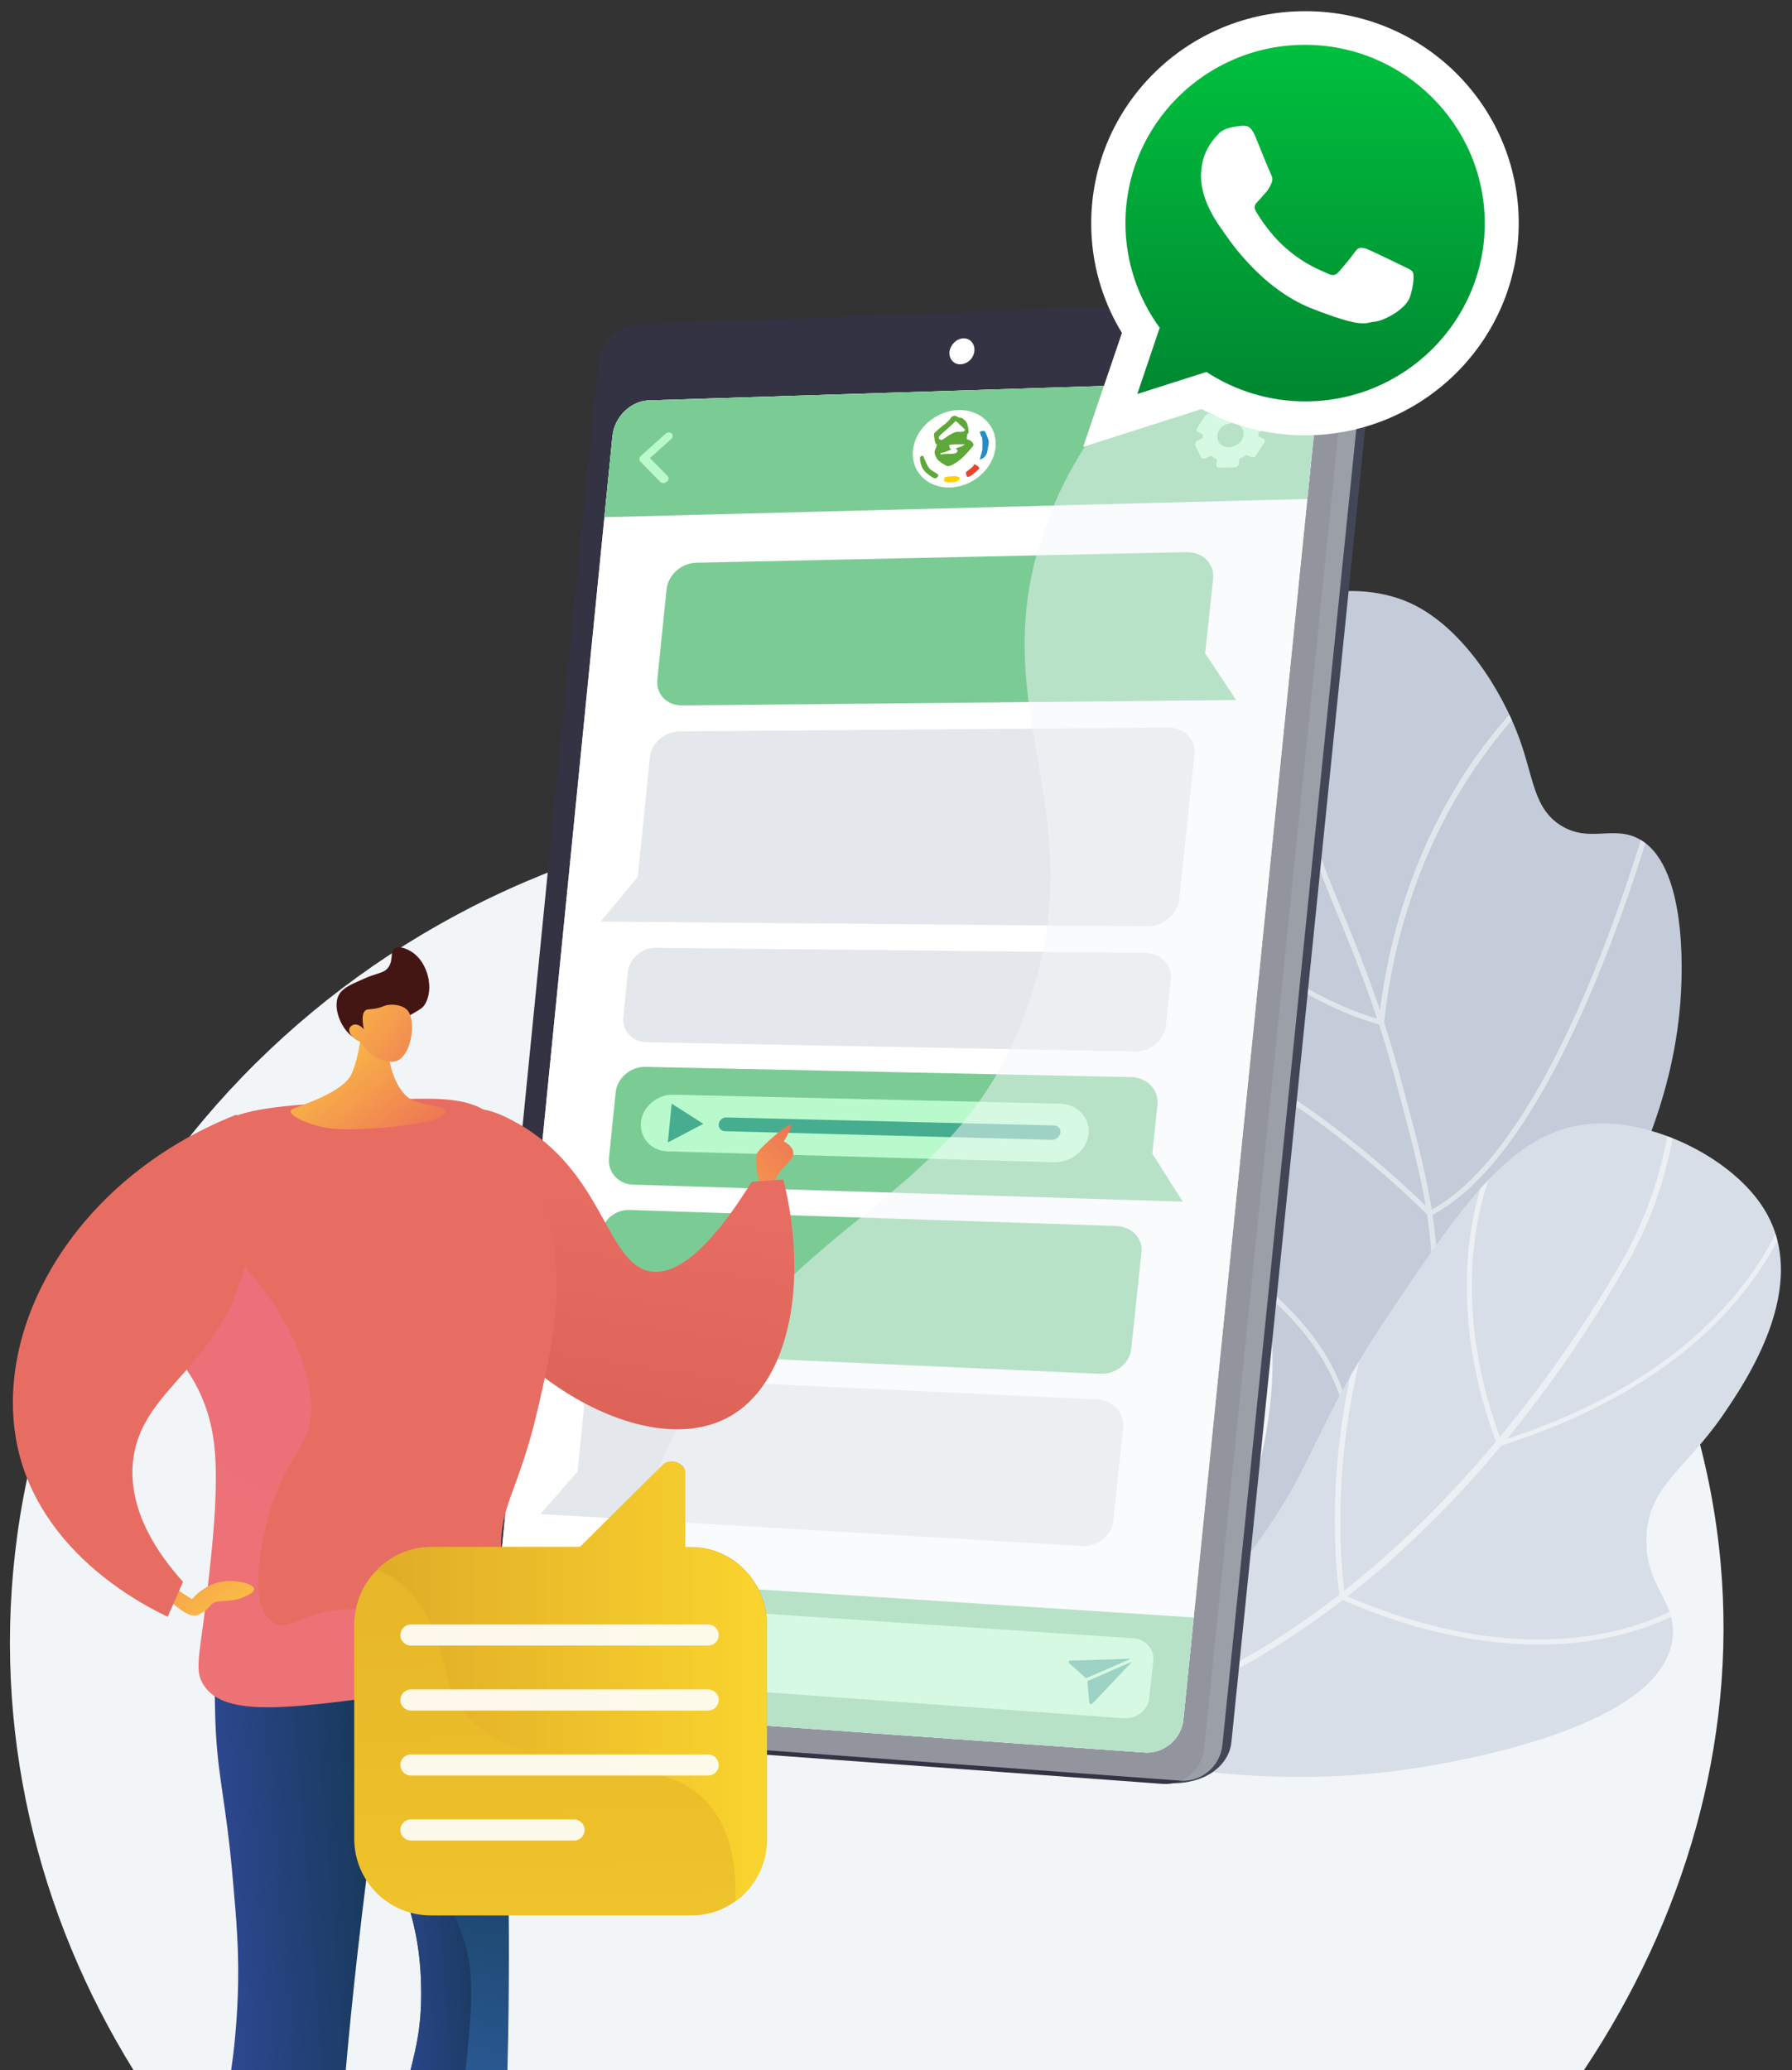 <svg xmlns="http://www.w3.org/2000/svg" xmlns:xlink="http://www.w3.org/1999/xlink" id="Livello_1" x="0px" y="0px" viewBox="0 0 560 646.7" style="enable-background:new 0 0 560 646.7;" xml:space="preserve"><rect x="0" y="0" width="560" height="646.7" fill="#333333" stroke="none"/><style type="text/css">	.st0{fill:#F2F5F7;}	.st1{opacity:0.5;clip-path:url(#SVGID_2_);}	.st2{fill:#FFFFFF;}	.st3{opacity:0.5;clip-path:url(#SVGID_4_);}	.st4{fill:#424656;}	.st5{fill:#333343;}	.st6{fill:#D8DEE8;}	.st7{clip-path:url(#SVGID_6_);}	.st8{fill:#7BCC94;}	.st9{fill:#B9FACC;}	.st10{fill:#46AD91;}	.st11{fill:#5EA739;}	.st12{fill:#238EC5;}	.st13{fill:#E7442F;}	.st14{fill:#FBD400;}	.st15{fill:#E4E7EB;}	.st16{opacity:0.5;}	.st17{fill:#F4F7FA;}	.st18{fill:url(#SVGID_7_);}	.st19{fill:url(#SVGID_8_);}	.st20{fill:url(#SVGID_9_);}	.st21{fill:url(#SVGID_10_);}	.st22{fill:url(#SVGID_11_);}	.st23{fill:url(#SVGID_12_);}	.st24{fill:url(#SVGID_13_);}	.st25{fill:url(#SVGID_14_);}	.st26{fill:url(#SVGID_15_);}	.st27{fill:url(#SVGID_16_);}	.st28{opacity:0.3;fill:url(#SVGID_17_);enable-background:new    ;}	.st29{fill:url(#SVGID_18_);}	.st30{fill:url(#SVGID_19_);}	.st31{fill:url(#SVGID_20_);}	.st32{fill:#441613;}	.st33{fill:url(#SVGID_21_);}	.st34{fill:url(#SVGID_22_);}	.st35{fill:url(#SVGID_23_);}	.st36{fill:url(#SVGID_24_);}	.st37{opacity:0.9;}	.st38{fill-rule:evenodd;clip-rule:evenodd;fill:url(#SVGID_25_);}	.st39{fill-rule:evenodd;clip-rule:evenodd;fill:#FFFFFF;}</style><g>	<path class="st0" d="M495,646.7c31-46.5,47.8-101.6,42.7-158.3c-10.8-120.9-119.2-230.6-258.5-234.7   C142,249.6,23.3,349.1,5.4,479.6c-8.3,60.7,6.4,118.8,36.3,167.1H495z"></path>	<g>		<g>			<g>				<defs>					<path id="SVGID_1_" d="M366.3,513c12.4-16.7,27.9-43.1,30.9-76.9c3.9-44.3-17.1-62.5-28.2-134.2c-7.1-45.4-11.5-77.1,8.1-98.1       c15.4-16.5,43.8-24.4,63.6-15.4c16.4,7.5,28.8,27.6,34.2,42.6c4.4,12.2,4.4,21.6,12.9,26.9c8.7,5.4,16,0.1,23.8,3.9       c15.9,7.6,14,42.8,13.7,48.5c-3.5,63.3-51.9,114.4-73.2,136.5C434.3,465,406.4,490.1,366.3,513z"></path>				</defs>				<use xlink:href="#SVGID_1_" style="overflow:visible;fill:#C3CCD8;"></use>				<clipPath id="SVGID_2_">					<use xlink:href="#SVGID_1_" style="overflow:visible;"></use>				</clipPath>				<g class="st1">					<path class="st2" d="M351.4,527.5c24.2-14.7,44.5-30.6,60.2-47.3c23.3-24.8,35.8-50.6,37.4-76.8c1.2-20.5-4.5-41.4-11.7-67.9       c-6-22-12.2-37-17.6-50.2c-7.1-17.1-12.7-30.7-14.3-51.4c-1.7-21.1,1.4-42.9,9.1-64.8l-1.6-0.5c-7.8,22.2-10.8,44.2-9.2,65.5       c1.7,21,7.3,34.6,14.4,51.9c5.4,13.2,11.6,28.1,17.6,50c7.4,27.4,12.8,47.1,11.6,67.4c-3.2,55-54.4,97.2-96.7,122.8       L351.4,527.5z"></path>					<path class="st2" d="M432.4,320.6l0.1-0.9c4.6-42.5,21.5-71.6,34.9-88.6c14.5-18.4,28-26.8,28.1-26.9l-0.9-1.4       c-0.1,0.1-13.9,8.7-28.6,27.2c-13.4,17-30.3,46.1-35.1,88.4c-3.6-1-17.4-5.3-32.3-15.9c-16-11.4-36.6-32.6-44.1-68.9l-1.6,0.3       c7.7,36.9,28.6,58.4,44.9,69.9c17.6,12.5,33.6,16.4,33.8,16.4L432.4,320.6z"></path>					<path class="st2" d="M446.6,380.1l0.5-0.3c18.6-9.4,36.8-36.1,54-79.3c12.8-32.1,20.2-61.9,20.3-62.2l-1.6-0.4       c-0.1,0.3-7.5,30-20.2,62c-16.6,41.8-34.8,68.9-52.6,78.2c-2.9-2.9-20.2-19.7-40.7-33.6c-22.5-15.2-66.6-13.6-68.4-13.5       l0.1,1.7c0.5,0,45.4-1.7,67.4,13.2c22.2,15,40.7,33.6,40.9,33.8L446.6,380.1z"></path>					<path class="st2" d="M417.3,473.6l1.6-0.5c0.2-0.1,21.8-6.8,48.8-22.2c24.9-14.2,59.7-38.7,83.8-75.5l46.5-70.8l-1.4-0.9       L550,374.6c-23.9,36.4-58.5,60.8-83.2,74.9c-22.7,12.9-41.5,19.7-46.9,21.5c7.3-22.3,1.2-44-17.7-62.8       c-14.5-14.5-31.7-22.3-31.8-22.4l-0.7,1.5c0.2,0.1,17.1,7.8,31.4,22.1c19.1,19,24.7,40.1,16.7,62.6L417.3,473.6z"></path>				</g>			</g>		</g>		<g>			<g>				<defs>					<path id="SVGID_3_" d="M326.2,543.5c31.6,8.9,73.2,15.7,116.6,8.8c11.1-1.8,79.6-12.6,80-42.4c0.1-10.5-8.3-14.4-8.3-28.5       c-0.1-16.6,11.7-21.7,23.7-39c7.1-10.4,28.1-40.7,13-64.8c-9-14.4-30.4-25.9-48.9-26.6c-27.1-1-42.7,21.4-68.4,59.8       c-22.8,34-22.1,44.1-38.9,68.3C382.6,497.1,361.8,520.8,326.2,543.5z"></path>				</defs>				<use xlink:href="#SVGID_3_" style="overflow:visible;fill:#D8DEE8;"></use>				<clipPath id="SVGID_4_">					<use xlink:href="#SVGID_3_" style="overflow:visible;"></use>				</clipPath>				<g class="st3">					<path class="st2" d="M269.1,544.5c6.3,0.8,12.7,1.3,19.1,1.5c45.6,1.4,89.7-14.1,131.1-45.9c43-33.1,72.3-75.7,89.3-105.6       c11.9-20.8,17.6-45.9,16.9-74.6l-1.7,0c0.6,28.3-5,53.1-16.7,73.7c-20.7,36.3-97.5,154.4-219,150.7c-6.3-0.2-12.6-0.7-18.9-1.5       c-27.5-3.6-54.5-13-80.7-28.3l-0.8,1.4C214.1,531.4,241.4,540.9,269.1,544.5z"></path>					<path class="st2" d="M468.2,451.9l0.7-0.2c80.5-25.5,93.7-76.6,95.9-91.6c0-0.3,0.1-0.5,0.1-0.5l-1.6-0.4       c0,0.1-0.1,0.3-0.1,0.8c-2.1,14.8-15.1,64.8-94,90.1c-1.2-3-5.9-15.2-8.1-31.5c-2.3-17.2-2.3-42.6,11.2-65.7l-1.4-0.8       c-13.7,23.6-13.7,49.4-11.4,66.8c2.6,18.9,8.4,32.4,8.5,32.6L468.2,451.9z"></path>					<path class="st2" d="M464.5,512.7c17.8,2.3,32,0.6,42.4-2.1c19.6-5.1,29.5-14.1,29.9-14.5l-1.1-1.2       c-0.1,0.1-10.1,9.2-29.3,14.2c-17.7,4.5-46.9,6.3-86.1-10.7c-0.7-4.7-6.4-46.2,10.9-94.8l18.6-52.2l-1.6-0.6L429.6,403       c-18.5,51.8-11,95.6-10.9,96.1l0.1,0.4l0.4,0.2C436.1,507.1,451.3,511,464.5,512.7z"></path>				</g>			</g>		</g>	</g>	<g>		<g>			<g>				<g>					<path class="st4" d="M196.2,113.7l-41.2,414.6c-0.6,6.2,3.6,11.6,9.5,12l200.8,16.8c12.2,0.4,18.8-6.2,19.5-12.7l44.7-438.8       c0.7-6.6-5.4-12.4-17.8-12.2L208,102C202.1,102.2,196.8,107.5,196.2,113.7z"></path>					<path class="st5" d="M187,113.2l-41.4,416.7c-0.6,6.2,3.7,11.6,9.5,12.1l208.2,15.3c6.5,0.5,12.4-4.5,13-11.1L421.3,105       c0.7-6.6-4.2-11.8-10.8-11.6l-211.5,8C193,101.6,187.7,106.9,187,113.2z"></path>					<path class="st6" d="M191.4,136.2L153,522.4c-0.6,5.8,3.4,10.9,8.9,11.2l195.8,13.9c6,0.4,11.5-4.2,12.1-10.3l41.4-407.5       c0.6-6.2-3.9-11.1-10-10.9l-198.7,6.3C197,125.4,192,130.3,191.4,136.2z"></path>					<g>						<defs>							<path id="SVGID_5_" d="M191.4,136.2L153,522.4c-0.6,5.8,3.4,10.9,8.9,11.2l195.8,13.9c6,0.4,11.5-4.2,12.1-10.3l41.4-407.5         c0.6-6.2-3.9-11.1-10-10.9l-198.7,6.3C197,125.4,192,130.3,191.4,136.2z"></path>						</defs>						<clipPath id="SVGID_6_">							<use xlink:href="#SVGID_5_" style="overflow:visible;"></use>						</clipPath>						<g class="st7">							<g>								<g>									<g>										<path class="st2" d="M393.7,93.3l-177.8,7.5c-14.1,0.6-26.5,12.2-27.9,25.9l-39.7,392.6c-1.4,13.4,8.6,25.2,22.3,26.3            l173.4,13.7c15.2,1.2,28.8-9.4,30.3-23.6l44.8-417.1C420.7,104,409.2,92.6,393.7,93.3z"></path>									</g>									<g>										<path class="st8" d="M419.1,118.5l-4,37.2l-230.8,6l3.5-35c1.4-13.7,13.9-25.3,27.9-25.9l177.8-7.5            C409.2,92.6,420.7,104,419.1,118.5z"></path>									</g>									<g>										<path class="st2" d="M311.1,139.8c-0.7,6.7-7.1,12.3-14.2,12.5c-7.1,0.2-12.3-5-11.6-11.7c0.7-6.6,7-12.2,14.1-12.5            C306.6,127.9,311.8,133.2,311.1,139.8z"></path>									</g>									<g>										<path class="st9" d="M207.3,150.9c-0.3,0-0.7-0.1-0.9-0.3l-6.3-6.4c-0.2-0.2-0.3-0.6-0.3-0.9c0-0.3,0.2-0.7,0.5-0.9            l7.7-6.9c0.6-0.5,1.4-0.5,1.9-0.1c0.5,0.5,0.4,1.3-0.2,1.8l-6.6,5.9l5.5,5.6c0.5,0.5,0.4,1.3-0.2,1.8            C208,150.8,207.6,150.9,207.3,150.9z"></path>									</g>									<g>										<path class="st8" d="M377.5,505.6l-3.2,30.1c-1.5,14.2-15.2,24.8-30.3,23.6l-173.4-13.7c-13.7-1.1-23.7-12.9-22.3-26.3            L151,491L377.5,505.6z"></path>									</g>									<g>										<path class="st9" d="M360.4,518.8l-1.3,11.9c-0.4,3.6-4,6.4-8,6.1l-152.7-11.1c-3.7-0.3-6.4-3.3-6-6.8l1.2-11.4            c0.4-3.5,3.6-6.1,7.3-5.9l152.9,10.2C357.8,511.9,360.8,515.1,360.4,518.8z"></path>									</g>									<g>										<g>											<path class="st9" d="M174,524.7L174,524.7c-7.1-0.5-12.4-6.5-11.7-13.3l0,0c0.7-6.8,7.1-12,14.2-11.5l0,0             c7.2,0.5,12.5,6.5,11.8,13.3l0,0C187.6,520.1,181.2,525.2,174,524.7z"></path>										</g>										<g>											<path class="st10" d="M182.6,512.4c-0.1,0.7-0.7,1.2-1.4,1.1l-4.7-0.3l-0.5,4.5c-0.1,0.7-0.7,1.2-1.4,1.1             c-0.7-0.1-1.2-0.6-1.1-1.3l0.5-4.5l-4.7-0.3c-0.7,0-1.2-0.6-1.1-1.3c0.1-0.7,0.7-1.2,1.4-1.1l4.7,0.3l0.5-4.5             c0.1-0.7,0.7-1.2,1.4-1.1c0.7,0,1.2,0.6,1.1,1.3l-0.5,4.5l4.7,0.3C182.1,511.1,182.6,511.7,182.6,512.4z"></path>										</g>									</g>									<g>										<path class="st10" d="M353.4,518.2l-14,6.1l-5.3-4.7c-0.3-0.3-0.1-0.8,0.4-0.8L353.4,518.2z"></path>										<path class="st10" d="M340.4,532l-0.6-6.8l14-6.1l-12.5,13.2C341,532.5,340.5,532.4,340.4,532z"></path>									</g>									<g>										<path class="st9" d="M394.7,137l-1.5-0.7c0-0.2,0.1-0.4,0.1-0.6c0-0.2,0-0.4,0-0.6l1.7-0.8c0.6-0.3,0.8-0.9,0.6-1.3            l-1.8-3.8c-0.2-0.5-0.9-0.6-1.4-0.4l-1.7,0.8c-0.6-0.4-1.2-0.8-1.9-1.1l0.2-1.7c0.1-0.5-0.4-1-1-0.9l-4.8,0.2            c-0.6,0-1.1,0.5-1.2,1l-0.2,1.7c-0.8,0.3-1.5,0.7-2.1,1.2l-1.5-0.7c-0.5-0.2-1.2,0-1.5,0.5l-2.6,3.9            c-0.3,0.5-0.2,1.1,0.3,1.3l1.5,0.7c0,0.2-0.1,0.4-0.1,0.6c0,0.2,0,0.4,0,0.6l-1.7,0.8c-0.5,0.3-0.8,0.9-0.6,1.3l1.8,3.8            c0.2,0.5,0.9,0.6,1.4,0.4l1.7-0.8c0.6,0.4,1.2,0.8,1.9,1.1l-0.2,1.7c-0.1,0.5,0.4,1,1,0.9l4.8-0.1c0.6,0,1.1-0.5,1.2-1            l0.2-1.7c0.8-0.3,1.5-0.7,2.2-1.2l1.5,0.7c0.5,0.2,1.2,0,1.5-0.5l2.6-4C395.4,137.8,395.2,137.2,394.7,137z M384.1,139.7            c-2.3,0.1-3.9-1.6-3.7-3.6c0.2-2.1,2.2-3.8,4.5-3.9c2.3-0.1,3.9,1.6,3.7,3.6C388.4,137.9,386.4,139.6,384.1,139.7z"></path>									</g>								</g>							</g>							<g>								<g>									<path class="st11" d="M294.2,141.5c-0.2,0.1,0.4-0.1,1.2-0.3c0.7-0.3,1.5-0.6,1.7-0.7s-0.2-0.3-0.3-0.6           c-0.1-0.3-0.3-0.6-0.2-0.8s1.5-0.3,2.7-0.3c1.3,0,2.2,0,2.2,0s-0.5,0.5-1.1,0.7c-0.6,0.2-1.6,0.5-1.7,0.6s0.3,0.3,0.5,0.5           c0.2,0.2-0.2,0.7-0.4,0.9c-0.2,0.2-1.2,0.3-2.5,0.3c-1.3,0-2.3,0.2-2.4,0.2s0.2-0.1,0.1-0.2           C293.8,141.6,293.7,141.6,294.2,141.5 M293.9,137.4c-0.3-0.2-0.6-0.5-0.6-0.5c0,0,0.1-0.5,0.2-0.7c0.2-0.2,1.1-0.9,2.5-2.2           s2.5-2.2,2.5-2.4s0.3,0.1,0.4,0.1c0.1,0,0.6,0.6,1.2,1.1c0.5,0.5,1.4,1.3,1.5,1.4s-0.2,0.4-0.4,0.5s0.1,0.1,0.1,0.1           c0,0-1,0.2-1.9,0.1c-0.8-0.1-2.7,0.9-3.6,1.6C294.9,137.2,294.2,137.6,293.9,137.4z M297.1,130.6c-0.3,0.6-1.3,1.5-2.6,2.5           s-2.4,2.1-2.6,2.3c-0.1,0.3,0.2,3.1,0.6,3.3c0.4,0.2,0.3,0.6,0.3,0.4s-0.4,1.1-0.7,1.8s0.6,2.5,1.1,2.9           c0.5,0.4,2,1.6,2.9,1.8c0.9,0.2,3-1.2,4.2-2.2c1.2-1,3.2-3.3,3.8-4.1c0.5-0.8-1.1-2-1.7-2c-0.6,0-0.1-1.3-0.1-1.6           c0-0.3,0.4-0.2,0.4-0.8s-0.3-2.8-1-3.4c-0.7-0.6-1.2-1.1-1.6-1c-0.4,0.1-1.5-0.7-1.9-0.6           C297.6,130.1,297.2,130.2,297.1,130.6"></path>								</g>								<g>									<g>										<path class="st12" d="M306.5,143.5c0.2-0.3,0.2-0.3,0.1-0.2c-0.1,0.1,0.1,0.1,0.5-0.1c0.3-0.1,1.2-1,1.4-2            s0.5-2.7,0.5-3.2c0-0.5-1-3.1-1.3-3.3c-0.3-0.2-1.2,0.1-1.4,0.1c-0.2,0,0.2,1.4,0.5,1.7s0.2,3.2,0.2,3.8            c0,0.6-0.7,2.4-0.7,2.8S306.1,143.9,306.5,143.5"></path>									</g>									<g>										<path class="st13" d="M304.2,145.6c-0.5,0.4-0.8,0.7-1.2,1c-0.4,0.3-0.9,0.7-1.1,0.9c-0.2,0.1,0.1,1.1,0.3,1.4            c0.2,0.3,1.4-0.3,1.7-0.6s1.9-1.6,2.1-1.9s-0.6-1-1-1.1C304.5,145,304.2,144.9,304.2,145.6"></path>									</g>									<g>										<path class="st11" d="M293.2,148.8c-0.5-0.3-0.4-0.3-0.3-0.2c0.1,0.1,0.3,0,0.4-0.1c0.1-0.2-1.4-1.1-2.4-1.7            c-1-0.6-2.2-4-2.4-4.3s-0.7,0-0.9,0.2c-0.2,0.2-0.1,2.1,0.7,3.6c0.8,1.5,3.5,3.2,3.8,3.1            C292.4,149.5,292.6,149.4,293.2,148.8"></path>									</g>									<g>										<path class="st14" d="M295.1,149.7c0.2-0.1,0.2-0.1,0.1-0.1c-0.1,0-0.2,0.3-0.2,0.6c0,0.3,1.2,0.5,1.6,0.5            c0.4,0,1.6-0.1,1.8-0.1s0.9-0.3,1.2-0.6c0.4-0.2,0.2-0.8,0.3-0.8c0,0-0.3-0.2-0.6-0.3c-0.3-0.1-0.6-0.2-0.6-0.2            s-1,0.1-1.5,0.1c-0.5,0-1.3,0.1-1.6,0.2S295,149,295.1,149.7"></path>									</g>								</g>							</g>							<g>								<g>									<path class="st15" d="M187.7,287.9l170.7,1.5c5.1,0,9.6-3.7,10.1-8.4l4.8-45.3c0.5-4.7-3.2-8.4-8.3-8.4l-152.6,1.2           c-4.7,0-8.9,3.7-9.3,8.2l-3.8,37.3L187.7,287.9z"></path>								</g>								<g>									<path class="st15" d="M365.9,305.9l-1.6,14.7c-0.5,4.5-4.9,8-9.7,7.9l-152.5-2.9c-4.5-0.1-7.8-3.6-7.3-7.9l1.4-14           c0.1-1,0.4-2,0.9-2.9c1.5-2.8,4.6-4.8,8-4.7l152.7,1.6c2.2,0,4.1,0.8,5.5,2C365.2,301.3,366.2,303.5,365.9,305.9z"></path>								</g>								<g>									<path class="st8" d="M386.3,218.7l-173.2,1.7c-4.7,0-8.1-3.5-7.7-8l2.9-28.3c0.5-4.5,4.6-8.2,9.3-8.3l153.1-3.3           c5.1-0.1,8.9,3.6,8.4,8.3l-2.5,23.3L386.3,218.7z"></path>								</g>								<g>									<path class="st8" d="M369.6,375.4l-171.7-5.3c-4.7-0.1-8-3.9-7.6-8.3l2.1-20.6c0.5-4.4,4.6-8,9.3-7.9l151.7,3.2           c5.1,0.1,8.8,4,8.3,8.6l-1.6,15.3L369.6,375.4z"></path>								</g>								<g>									<path class="st9" d="M340.2,354.2c-0.3,2.5-1.6,4.8-3.6,6.4c-2,1.6-4.6,2.6-7.3,2.5l-120.6-3.4c-5.1-0.1-8.9-4.2-8.4-9.1           c0.2-2.4,1.5-4.6,3.4-6.2c1.9-1.6,4.3-2.5,6.8-2.4l120.7,2.8C336.6,344.9,340.7,349.1,340.2,354.2z"></path>									<polygon class="st10" points="208.7,356.9 219.8,351.1 209.9,344.8          "></polygon>									<path class="st10" d="M328.8,356.1l-102.2-2.7c-1.2,0-2.1-1-2-2.2l0,0c0.1-1.2,1.2-2.1,2.4-2.1l102.3,2.5           c1.3,0,2.2,1,2.1,2.2l0,0C331.2,355.1,330.1,356.1,328.8,356.1z"></path>								</g>								<g>									<path class="st8" d="M356.7,391.3l-3.2,30.2c-0.5,4.4-4.8,7.9-9.6,7.7l-151.6-6.8c-4.4-0.2-7.7-3.8-7.3-8.1l2.9-28.9           c0.1-1,0.4-2,0.9-2.9c1.5-2.8,4.6-4.6,8-4.5l152,5c2.2,0.1,4.1,0.9,5.5,2.1C356,386.6,357,388.8,356.7,391.3z"></path>								</g>								<g>									<path class="st15" d="M168.9,473l169,10c5,0.3,9.5-3.2,10-7.8L351,446c0.5-4.6-3.2-8.6-8.2-8.8l-150.9-7.1           c-4.6-0.2-8.8,3.2-9.2,7.6l-2.2,22L168.9,473z"></path>								</g>							</g>						</g>					</g>					<g class="st16">						<path class="st17" d="M321.6,313.1c20.7-61.1-15.3-91.9,5.1-148.6c11.1-30.8,33.3-53.8,57.8-70.9l31.6-1.2        c6.6-0.2,11.5,5,10.8,11.6L382,545.2c-0.7,6.6-6.5,11.5-13,11.1l-179.8-13.2c0.6-46.1,12.3-78.8,25.3-102.1        C250.2,376.9,300.2,376.4,321.6,313.1z"></path>					</g>					<path class="st2" d="M296.7,109.9c-0.2,2.2,1.3,4,3.5,3.9c2.2-0.1,4.1-1.9,4.3-4.2c0.2-2.2-1.4-4-3.5-3.9       C298.9,105.8,297,107.7,296.7,109.9z"></path>				</g>			</g>		</g>	</g>	<g>					<linearGradient id="SVGID_7_" gradientUnits="userSpaceOnUse" x1="3030.952" y1="352.002" x2="3069.571" y2="391.311" gradientTransform="matrix(-1 0 0 1 3284.144 0)">			<stop offset="0" style="stop-color:#ED6F57"></stop>			<stop offset="1" style="stop-color:#FBC244"></stop>		</linearGradient>		<path class="st18" d="M237.5,370.5c0,0-2.3-8.4-0.7-10.6c1.6-2.2,11.4-10.8,10.4-8c-0.9,2.8-2.3,4.7-2.3,4.7s5.3,2.4,1.9,6.1    c-3.4,3.7-4.5,4.5-4.7,7.8C241.9,373.8,239.8,374.9,237.5,370.5z"></path>					<linearGradient id="SVGID_8_" gradientUnits="userSpaceOnUse" x1="3126.677" y1="725.386" x2="3126.352" y2="638.182" gradientTransform="matrix(-1 0 0 1 3284.144 0)">			<stop offset="0" style="stop-color:#411511"></stop>			<stop offset="1" style="stop-color:#683A35"></stop>		</linearGradient>		<path class="st19" d="M143.8,735c0,0-1.2,7.3-1,9.9c0.2,2.6,29,3.9,29.3,2c0.3-1.9-4.8-5-8.3-6.1c-3.6-1.1-14-4-14-4L143.8,735z"></path>					<linearGradient id="SVGID_9_" gradientUnits="userSpaceOnUse" x1="-54.461" y1="573.141" x2="-53.923" y2="527.892" gradientTransform="matrix(-0.997 7.990000e-02 7.990000e-02 0.997 48.747 186.453)">			<stop offset="0" style="stop-color:#FFC444"></stop>			<stop offset="0.996" style="stop-color:#F36F56"></stop>		</linearGradient>		<path class="st20" d="M150.8,727.7l-0.9,9.1c0,0-3.4,2.2-6.3,0.5l-1.5-9.9L150.8,727.7z"></path>					<linearGradient id="SVGID_10_" gradientUnits="userSpaceOnUse" x1="3178.09" y1="725.195" x2="3177.765" y2="637.99" gradientTransform="matrix(-1 0 0 1 3284.144 0)">			<stop offset="0" style="stop-color:#411511"></stop>			<stop offset="1" style="stop-color:#683A35"></stop>		</linearGradient>		<path class="st21" d="M92.3,746.8c0,0-1.2,7.3-1,9.9c0.2,2.6,29,3.9,29.3,2c0.3-1.9-4.8-5-8.3-6.1c-3.6-1.1-14-4-14-4L92.3,746.8z    "></path>					<linearGradient id="SVGID_11_" gradientUnits="userSpaceOnUse" x1="-2.139" y1="573.763" x2="-1.6" y2="528.514" gradientTransform="matrix(-0.997 7.990000e-02 7.990000e-02 0.997 48.747 186.453)">			<stop offset="0" style="stop-color:#FFC444"></stop>			<stop offset="0.996" style="stop-color:#F36F56"></stop>		</linearGradient>		<path class="st22" d="M99.3,739.5l-0.9,9.1c0,0-3.3,2.2-6.3,0.5l-1.5-9.9L99.3,739.5z"></path>					<linearGradient id="SVGID_12_" gradientUnits="userSpaceOnUse" x1="3136.892" y1="526.357" x2="3168.856" y2="689.772" gradientTransform="matrix(-1 0 0 1 3284.144 0)">			<stop offset="0" style="stop-color:#0F3447"></stop>			<stop offset="1" style="stop-color:#3466AE"></stop>		</linearGradient>		<path class="st23" d="M145.6,490.6c3.3,6.8,6.7,13.5,10,20.3c2.7,38.6,4,80.5,3.2,125.4c-0.6,33.4-2.4,65-5,94.7    c-4.5-0.2-9-0.4-13.6-0.6c-6.5-13-14.3-32.6-15-56.9c-0.7-25.3,6.9-28.7,6.4-52.9c-0.6-31.4-13.8-39.8-20.8-77.6    c-2.7-14.4-4.5-33.3-2.3-56.2C120.9,488,133.2,489.3,145.6,490.6z"></path>					<linearGradient id="SVGID_13_" gradientUnits="userSpaceOnUse" x1="-80.548" y1="427.616" x2="-32.372" y2="427.616" gradientTransform="matrix(-0.997 7.990000e-02 7.990000e-02 0.997 48.747 186.453)">			<stop offset="0" style="stop-color:#0F3447"></stop>			<stop offset="1" style="stop-color:#314A99"></stop>		</linearGradient>		<path class="st24" d="M108.5,486.8c6.7,0.7,13.3,1.4,20,2.1c12,20.9,15.4,42.6,13.3,52.3c-3,13.6-10.9,18-10.4,31.6    c0.4,13.5,8.4,17,13.5,33c3.5,11,2.6,21.2,0.6,41c-4,40-13.7,52.2-5.6,65.3c2.3,3.7,6.4,8.2,14.5,11.5c-0.2,2.5-0.4,4.9-0.6,7.3    c-4.5-0.2-9-0.4-13.6-0.6c-6.5-13-14.3-32.6-15-56.9c-0.7-25.3,6.9-28.7,6.4-52.9c-0.6-31.4-13.8-39.8-20.8-77.6    C108.2,528.5,106.4,509.6,108.5,486.8z"></path>					<linearGradient id="SVGID_14_" gradientUnits="userSpaceOnUse" x1="-53.35" y1="434.498" x2="19.787" y2="434.498" gradientTransform="matrix(-0.997 7.990000e-02 7.990000e-02 0.997 48.747 186.453)">			<stop offset="0" style="stop-color:#0F3447"></stop>			<stop offset="1" style="stop-color:#314A99"></stop>		</linearGradient>		<path class="st25" d="M127.6,502.8c-6.3,34.1-11.8,70.6-16.1,109.4c-5.2,46.8-8,90.9-9.1,131.8c-5,0.1-9.9,0.3-14.9,0.4    c-19.5-38.7-20.7-64.9-17.9-82c1.1-6.6,4-19.5,4.7-38.8c0.5-13.4-0.4-23.7-1.5-36c-2.3-27-5.2-32.8-5.6-53.5    c-0.4-19.3-0.5-29.1,5.1-34.9C86.9,484.3,124.8,501.5,127.6,502.8z"></path>					<linearGradient id="SVGID_15_" gradientUnits="userSpaceOnUse" x1="3089.919" y1="374.678" x2="3143.856" y2="721.069" gradientTransform="matrix(-1 0 0 1 3284.144 0)">			<stop offset="0" style="stop-color:#E76D63"></stop>			<stop offset="1" style="stop-color:#B4352A"></stop>		</linearGradient>		<path class="st26" d="M234.9,369.2c3.3-0.2,6.6-0.5,9.9-0.7c7.8,31.5,2.2,62-15.4,73.2c-27.4,17.5-78.5-15.5-89.5-51.5    c-4.9-15.8-3.7-38.6,5.9-43c2.7-1.2,6.9-1.4,15.9,3.7c27,15.2,27.7,43.8,41.5,46.3C209.4,398.2,219.3,394.3,234.9,369.2z"></path>					<linearGradient id="SVGID_16_" gradientUnits="userSpaceOnUse" x1="14.752" y1="569.083" x2="68.688" y2="915.474" gradientTransform="matrix(-0.997 7.990000e-02 7.990000e-02 0.997 48.747 186.453)">			<stop offset="0" style="stop-color:#E76D63"></stop>			<stop offset="1" style="stop-color:#B4352A"></stop>		</linearGradient>		<path class="st27" d="M159.4,517.8c4.8-7.9-1.2-15.5-2.6-30.4c-1.5-16.9,5-19.8,11.4-47.8c4.3-18.7,8.4-36.6,3.5-57.6    c-2.4-10.1-6.4-27.1-20.5-35.3c-7.3-4.2-17.2-3.8-36.8-2.8c-24.2,1.3-36.3,1.9-45.4,6.7c-1.3,0.7-28.8,15.6-30.7,40    c-1.9,24.8,25.1,28.1,28.7,61.2c1.6,14.8-1.3,37.7-3.1,52.5c-1.8,14.2-3,17.9-0.2,22.2c6.8,10.4,27.5,7.4,68.9,1.5    C148.8,525.6,155.8,523.7,159.4,517.8z"></path>					<linearGradient id="SVGID_17_" gradientUnits="userSpaceOnUse" x1="93.636" y1="443.178" x2="-69.588" y2="208.847" gradientTransform="matrix(-0.997 7.990000e-02 7.990000e-02 0.997 48.747 186.453)">			<stop offset="0" style="stop-color:#FF9085"></stop>			<stop offset="1" style="stop-color:#FB6FBB"></stop>		</linearGradient>		<path class="st28" d="M96.4,446.4c-1.8,6.4-8,11.3-12.4,26.9c-0.9,3.4-7.7,27.5,1.1,33.4c5.1,3.4,9.6-3.1,21.8-3.9    c21.2-1.5,31.4,16.4,45.2,11.5c2.4-0.8,5.6-2.7,8.8-6.8c0.6,3.7,0.5,7-1.5,10.3c-3.5,5.9-10.5,7.7-26.8,10.1    c-41.4,5.9-62.1,8.9-68.9-1.5c-2.8-4.3-1.6-7.9,0.2-22.2c1.9-14.8,4.8-37.6,3.1-52.5c-3.6-33.1-30.6-36.4-28.7-61.2    c0.5-6.6,3-12.5,6.2-17.7C78.8,386.7,101.9,426.1,96.4,446.4z"></path>					<linearGradient id="SVGID_18_" gradientUnits="userSpaceOnUse" x1="3242.286" y1="465.174" x2="3211.92" y2="506.195" gradientTransform="matrix(-1 0 0 1 3284.144 0)">			<stop offset="0" style="stop-color:#ED6F57"></stop>			<stop offset="1" style="stop-color:#FBC244"></stop>		</linearGradient>		<path class="st29" d="M53.1,495.2l6.9,4.4c1.2-1.4,4.1-4.3,8.5-5.3c5-1.1,10.8,0.5,10.9,2.1c0.1,1.3-3.4,2.6-3.9,2.8    c-4.4,1.6-7.6,0.3-9.4,2c-0.6,0.6-1.4,1.8-3.2,2.8c-0.5,0.3-1,0.5-1.2,0.6c-2.9,1.1-7.9-3.9-8.4-4.4L53.1,495.2z"></path>					<linearGradient id="SVGID_19_" gradientUnits="userSpaceOnUse" x1="77.905" y1="559.25" x2="131.841" y2="905.642" gradientTransform="matrix(-0.997 7.990000e-02 7.990000e-02 0.997 48.747 186.453)">			<stop offset="0" style="stop-color:#E76D63"></stop>			<stop offset="1" style="stop-color:#B4352A"></stop>		</linearGradient>		<path class="st30" d="M73.3,405.3c5-11.9,8.4-30.1,0.6-57.1C22.3,368.6-4,416.8,6.2,455c8.5,31.5,39.3,46.8,46.2,50.1    c1.6-3.6,3.2-7.3,4.8-10.9c-8-8.9-16.9-22-15.7-37C43.3,436.4,63.3,429.3,73.3,405.3z"></path>					<linearGradient id="SVGID_20_" gradientUnits="userSpaceOnUse" x1="-2315.899" y1="689.472" x2="-2315.899" y2="642.812" gradientTransform="matrix(-0.779 0.626 0.626 0.779 -2109.106 1276.424)">			<stop offset="0" style="stop-color:#ED6F57"></stop>			<stop offset="1" style="stop-color:#FBC244"></stop>		</linearGradient>		<path class="st31" d="M113.2,319.4c0,0-0.4,9-3.2,15.8c-2.5,6.1-15.9,10-18.6,11.3c-2.7,1.4,5.1,5.4,12.8,6.1c7.8,0.8,30-1,34-3.9    c4-3-3.2-2.7-8.8-4.8c-5.6-2-8.8-12.9-7.8-17.9C122.7,321.2,113.2,319.4,113.2,319.4z"></path>		<path class="st32" d="M126.3,318.2c4.9-2.8,5.6-3.1,6.4-4.3c3.1-4.9,1-13.3-4-16.5c-0.3-0.2-3.6-2.3-5.4-1.1    c-1.5,1-0.3,3.3-1.8,5.7c-1.4,2.2-3.6,1.8-8.3,4c-3.9,1.7-6.3,2.8-7.4,5c-2.2,4.4,1.7,12.8,6.7,14    C114.4,325.3,115.1,324.5,126.3,318.2z"></path>		<g>							<linearGradient id="SVGID_21_" gradientUnits="userSpaceOnUse" x1="-3549.062" y1="1714.237" x2="-3527.245" y2="1671.815" gradientTransform="matrix(-0.915 0.403 0.403 0.915 -3797.488 199.872)">				<stop offset="0" style="stop-color:#ED6F57"></stop>				<stop offset="1" style="stop-color:#FBC244"></stop>			</linearGradient>			<path class="st33" d="M112.9,325.7c0,0,2.9,5.8,9.6,6c6,0.1,8.1-13.3,4.5-16.4c-1.2-1.1-3.7-1.7-5.9-1.3     c-1.3,0.2-1.7,0.7-3.8,1.1c-1.9,0.3-2.4,0.1-3,0.5c-0.8,0.5-1.4,1.9-0.6,6c-1-1.3-2.4-1.8-3.4-1.4c-0.2,0.1-0.6,0.3-0.9,0.7     C108.5,322.2,109.8,324.3,112.9,325.7z"></path>		</g>	</g>	<g>		<g>			<g>									<linearGradient id="SVGID_22_" gradientUnits="userSpaceOnUse" x1="-680.713" y1="214.196" x2="-672.451" y2="538.513" gradientTransform="matrix(-1 0 0 -1 -500.64 948.39)">					<stop offset="3.597120e-03" style="stop-color:#FAD42E"></stop>					<stop offset="1" style="stop-color:#E0AC27"></stop>				</linearGradient>				<path class="st34" d="M110.7,574.4v-66.7c0-6.7,2.7-13,7.2-17.3c4.3-4.3,10.3-7.1,16.9-7.1h81.1c13.3,0,23.8,11.1,23.8,24.4      v66.7c0,8-3.8,15.2-9.8,19.5c-4,2.9-8.7,4.5-13.9,4.5h-81.1C121.4,598.5,110.7,587.7,110.7,574.4z"></path>									<linearGradient id="SVGID_23_" gradientUnits="userSpaceOnUse" x1="-697.73" y1="214.89" x2="-689.487" y2="538.407" gradientTransform="matrix(-1 0 0 -1 -500.64 948.39)">					<stop offset="0" style="stop-color:#FFC444"></stop>					<stop offset="0.996" style="stop-color:#F36F56"></stop>				</linearGradient>				<path class="st35" d="M167.1,498.5l40.5-40.9c0.9-0.9,2.8-1.2,4-0.7c1.2,0.5,2.5,1.6,2.5,2.9v42.4L167.1,498.5z"></path>			</g>							<linearGradient id="SVGID_24_" gradientUnits="userSpaceOnUse" x1="-740.249" y1="423.148" x2="-618.475" y2="423.148" gradientTransform="matrix(-1 0 0 -1 -500.64 948.39)">				<stop offset="3.597120e-03" style="stop-color:#FAD42E"></stop>				<stop offset="1" style="stop-color:#E0AC27"></stop>			</linearGradient>			<path class="st36" d="M117.8,490.4c4.3-4.3,10.3-7.1,16.9-7.1h46.5l26.1-25.9c0.9-0.9,3-1.1,4.1-0.6c1.2,0.5,2.7,1.7,2.7,3v23.6     h1.7c13.3,0,23.8,11.1,23.8,24.4v66.7c0,8-3.8,15.2-9.8,19.5c0.6-14.1-2.4-37.2-28.8-40.3c-2.2-0.3-4.4-0.5-6.5-0.8     c-4.9-0.6-9.5-1.3-13.7-2c-4.4-0.8-8.3-1.6-12-2.5c-6.8-1.8-12.4-4-16.8-7c-6.8-4.6-11-10.9-13-20.2     C135.3,504.8,129.4,494.9,117.8,490.4z"></path>		</g>		<g class="st37">			<path class="st2" d="M224.6,510.8c0,1.8-1.5,3.3-3.3,3.3l-92.9,0c-1.8,0-3.3-1.5-3.3-3.3l0,0c0-1.8,1.5-3.3,3.3-3.3l92.9,0     C223.1,507.5,224.6,509,224.6,510.8L224.6,510.8z"></path>			<path class="st2" d="M224.6,531.1c0,1.8-1.5,3.3-3.3,3.3h-92.9c-1.8,0-3.3-1.5-3.3-3.3l0,0c0-1.8,1.5-3.3,3.3-3.3h92.9     C223.1,527.8,224.6,529.3,224.6,531.1L224.6,531.1z"></path>			<path class="st2" d="M224.6,551.4c0,1.8-1.5,3.3-3.3,3.3h-92.9c-1.8,0-3.3-1.5-3.3-3.3l0,0c0-1.8,1.5-3.3,3.3-3.3h92.9     C223.1,548.1,224.6,549.6,224.6,551.4L224.6,551.4z"></path>			<path class="st2" d="M182.7,571.7c0,1.8-1.5,3.3-3.3,3.3h-51c-1.8,0-3.3-1.5-3.3-3.3l0,0c0-1.8,1.5-3.3,3.3-3.3h51     C181.2,568.4,182.7,569.9,182.7,571.7L182.7,571.7z"></path>		</g>	</g>	<g>		<g>			<linearGradient id="SVGID_25_" gradientUnits="userSpaceOnUse" x1="408.131" y1="11.718" x2="408.131" y2="128.673">				<stop offset="0" style="stop-color:#00C13E"></stop>				<stop offset="1" style="stop-color:#008530"></stop>			</linearGradient>			<path class="st38" d="M408.1,11.7c-32.5,0-58.9,26.2-58.9,58.5c0,12.8,4.2,24.6,11.2,34.3l-7.4,21.7l22.6-7.2     c9.3,6.1,20.5,9.7,32.4,9.7c32.5,0,58.9-26.2,58.9-58.5C467.1,37.9,440.6,11.7,408.1,11.7L408.1,11.7z"></path>			<g>				<path class="st39" d="M474.6,69.7c0,36.6-29.9,66.3-66.8,66.3c-11.7,0-22.7-3-32.3-8.2l-37,11.8l12.1-35.6      c-6.1-10-9.6-21.7-9.6-34.2c0-36.6,29.9-66.3,66.8-66.3C444.7,3.4,474.6,33.1,474.6,69.7L474.6,69.7z M407.8,14      c-31,0-56.1,25-56.1,55.7c0,12.2,4,23.5,10.7,32.7l-7,20.7l21.6-6.9c8.9,5.8,19.5,9.2,30.9,9.2c31,0,56.1-25,56.1-55.7      C463.9,39,438.7,14,407.8,14L407.8,14z M441.5,85c-0.4-0.7-1.5-1.1-3.1-1.9c-1.6-0.8-9.7-4.7-11.2-5.3c-1.5-0.5-2.6-0.8-3.7,0.8      c-1.1,1.6-4.2,5.3-5.2,6.4c-1,1.1-1.9,1.2-3.5,0.4c-1.6-0.8-6.9-2.5-13.2-8.1c-4.9-4.3-8.1-9.6-9.1-11.2c-1-1.6-0.1-2.5,0.7-3.3      c0.7-0.7,1.6-1.9,2.5-2.8c0.8-1,1.1-1.6,1.6-2.7c0.5-1.1,0.3-2-0.1-2.8c-0.4-0.8-3.7-8.8-5-12.1c-1.4-3.2-2.7-3.1-3.7-3.1      c-1,0-2.7,0.3-2.7,0.3s-3.3,0.4-4.8,2c-1.5,1.6-5.7,5.6-5.7,13.5c0,8,5.9,15.7,6.7,16.8c0.8,1.1,11.3,18,28,24.5      c16.6,6.5,16.6,4.3,19.6,4.1c3-0.3,9.7-3.9,11-7.7C441.9,88.9,441.9,85.6,441.5,85L441.5,85z M441.5,85"></path>			</g>		</g>	</g></g></svg>
